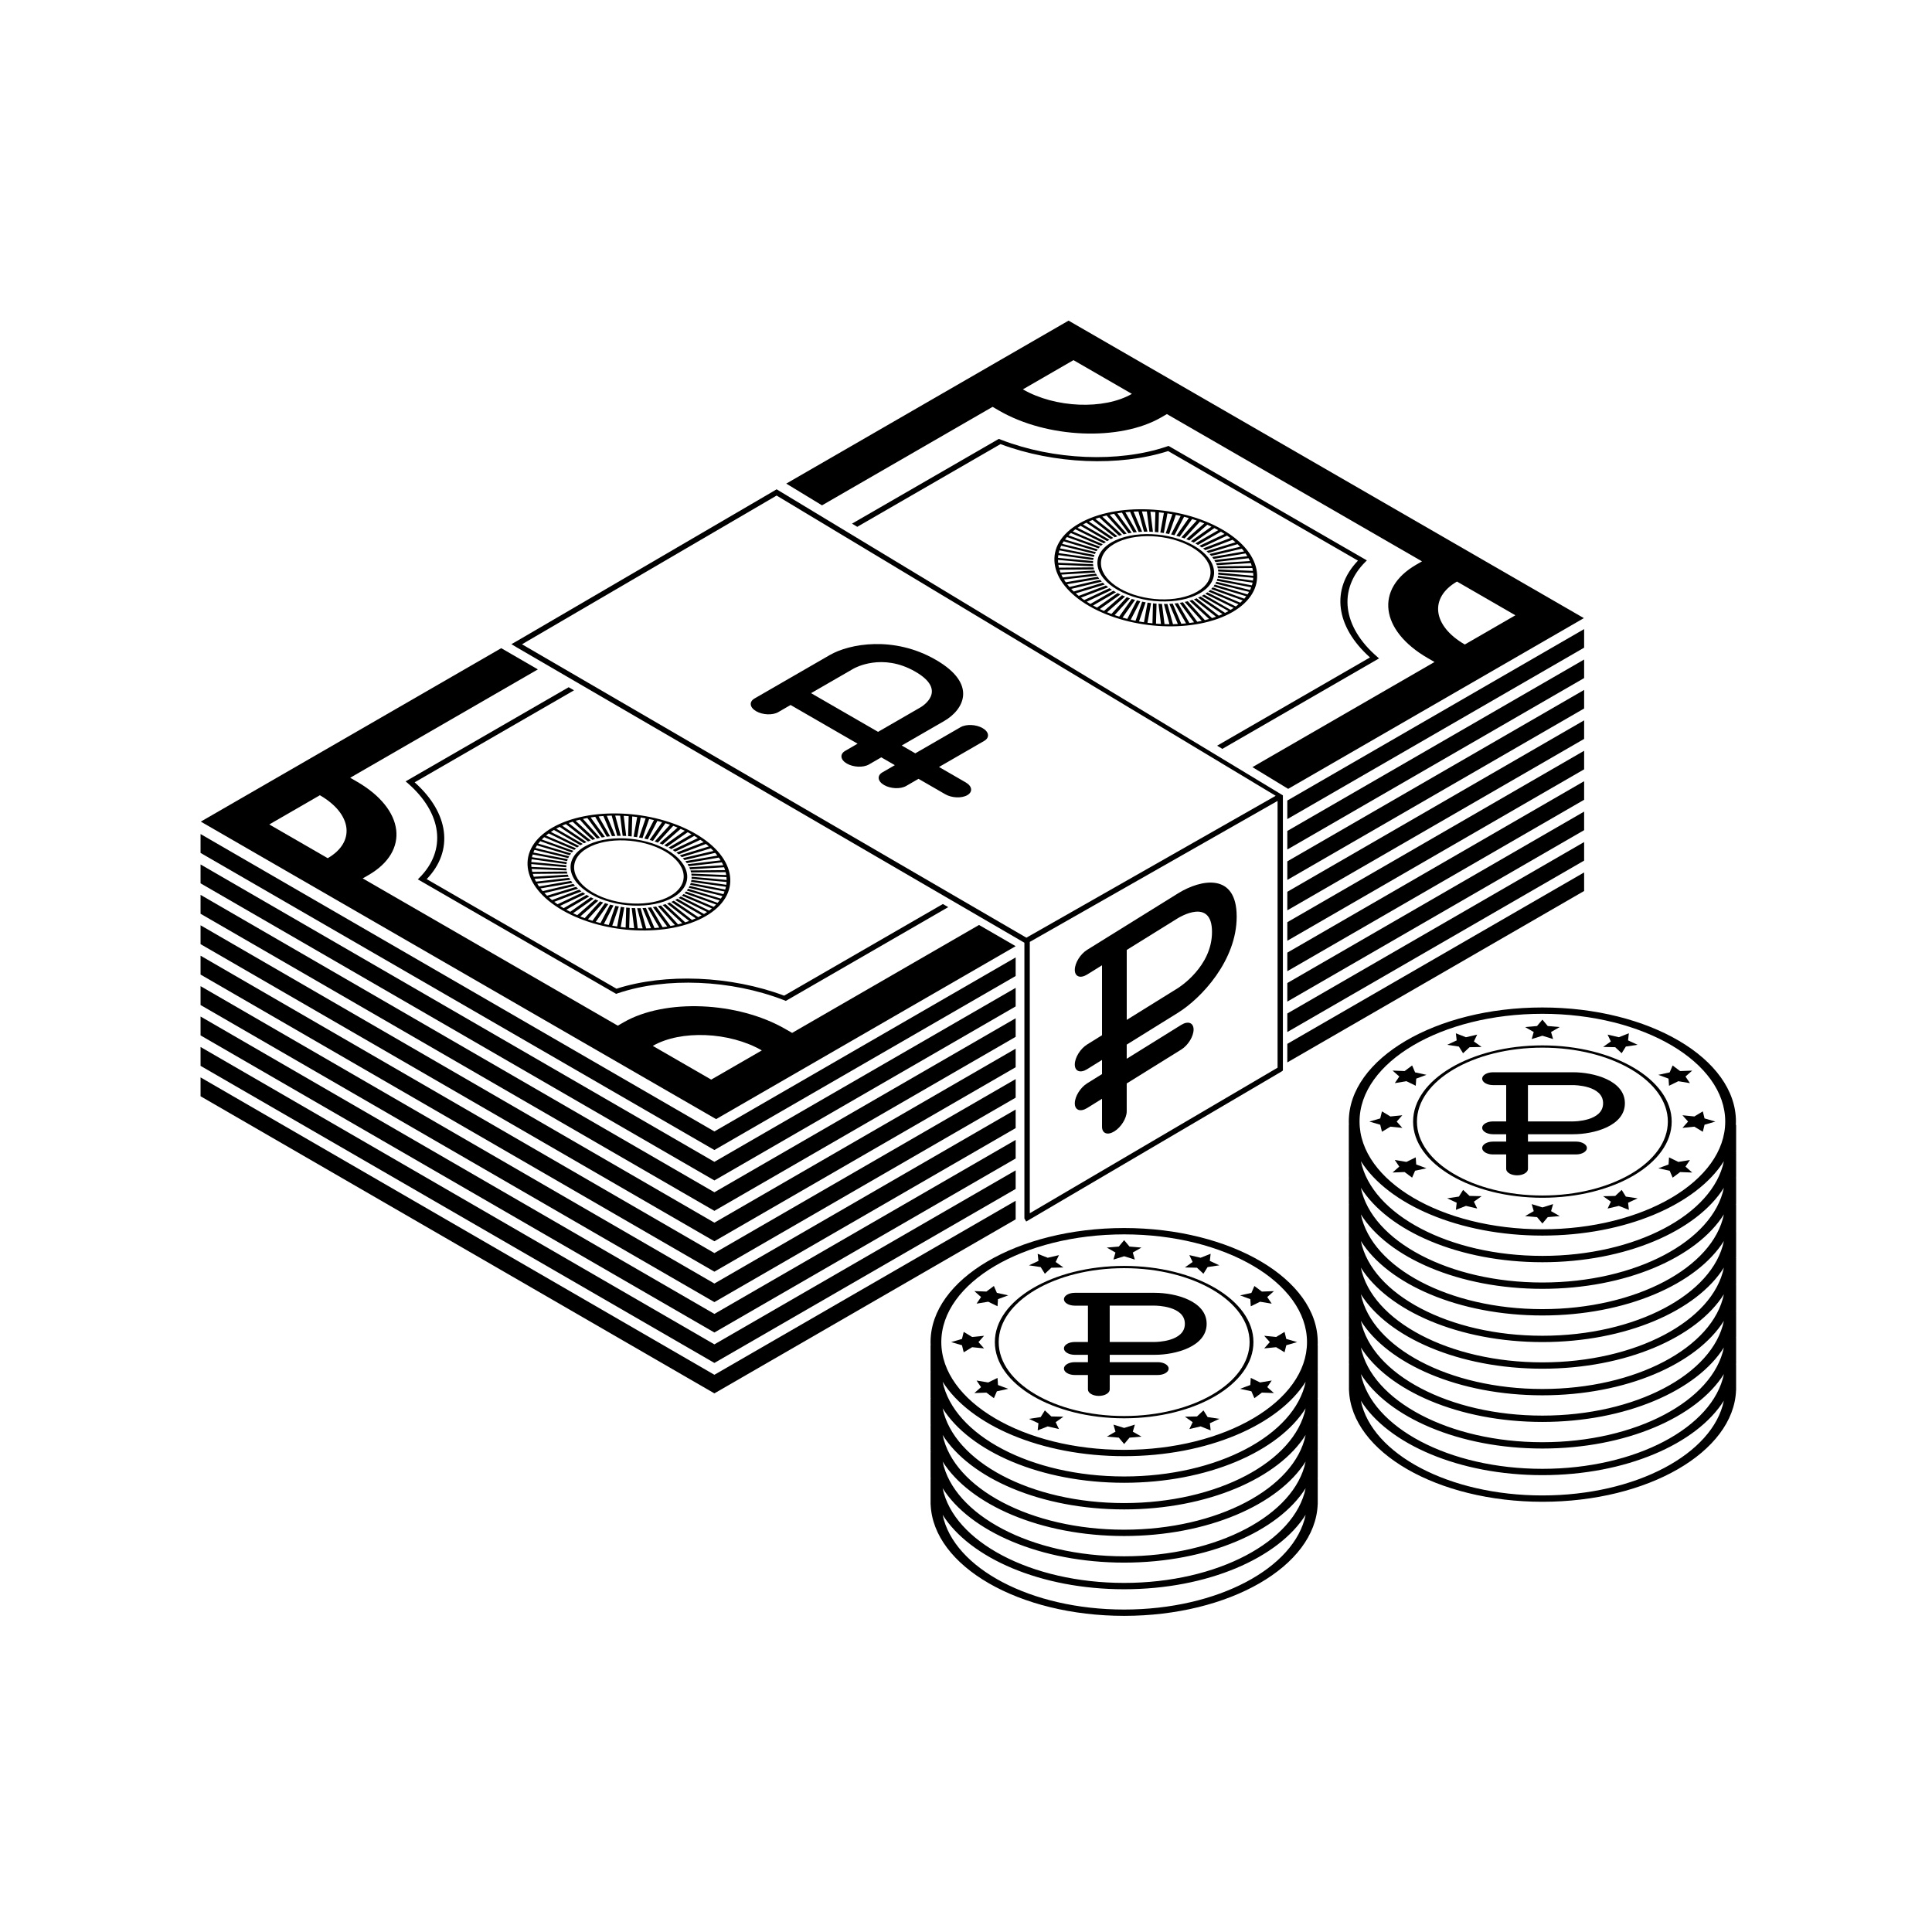 <?xml version="1.0" encoding="UTF-8"?>
<!-- Uploaded to: ICON Repo, www.svgrepo.com, Generator: ICON Repo Mixer Tools -->
<svg fill="#000000" width="800px" height="800px" version="1.1" viewBox="144 144 512 512" xmlns="http://www.w3.org/2000/svg">
 <g>
  <path d="m404.4 336.96c-1.73-1-4.352-1.109-5.852-0.242l-11.988 6.922-3.59-2.074 11.258-6.496c5.195-3 8.895-9.785-2.195-16.191l-0.062-0.035c-11.094-6.402-22.848-4.266-28.043-1.266l-19.961 11.523c-1.5 0.863-1.312 2.379 0.422 3.379 1.73 1 4.352 1.109 5.852 0.242l3.273-1.891 17.758 10.254-3.269 1.891c-1.5 0.863-1.312 2.375 0.422 3.375 1.73 1 4.352 1.109 5.852 0.242l3.273-1.891 3.594 2.074-3.273 1.891c-1.5 0.863-1.309 2.379 0.422 3.379s4.352 1.109 5.852 0.242l3.273-1.891 7.078 4.086c1.73 1 4.352 1.109 5.852 0.242 1.5-0.863 1.309-2.379-0.422-3.379l-7.078-4.086 11.988-6.922c1.484-0.863 1.297-2.379-0.434-3.379zm-27.703 0.988-17.758-10.254 11.258-6.496c0.305-0.176 7.59-4.269 16.34 0.781l0.062 0.035c8.746 5.051 1.664 9.258 1.355 9.434z"/>
  <path d="m509.02 318.1c-9.285-8.012-10.52-17.918-3.137-25.238l0.352-0.348-52.555-30.34-0.605 0.203c-12.68 4.262-29.836 3.551-43.711-1.812l-0.664-0.258-38.902 22.461 1.383 0.844 37.961-21.918c14.168 5.293 31.441 6.008 44.43 1.844l50.301 29.039c-7.219 7.5-5.977 17.473 3.188 25.648l-40.512 23.391 1.387 0.844 41.527-23.977z"/>
  <path d="m251.94 351.45c9.285 8.012 10.52 17.914 3.137 25.238l-0.352 0.348 52.555 30.344 0.605-0.203c12.68-4.262 29.836-3.547 43.711 1.812l0.66 0.258 43.035-24.848-1.422-0.824-42.062 24.285c-14.164-5.289-31.441-6.008-44.43-1.84l-50.297-29.043c7.215-7.5 5.977-17.473-3.191-25.652l42.23-24.379-1.418-0.82-43.211 24.949z"/>
  <path d="m293.07 385.24c11.203 6.469 28.215 7.172 37.918 1.574 9.703-5.602 8.484-15.422-2.723-21.895-11.203-6.469-28.215-7.172-37.918-1.57-9.703 5.602-8.484 15.422 2.723 21.891zm-1.668-21.637c0.293-0.164 0.594-0.32 0.902-0.473l6.469 4.348 0.676-0.32-6.473-4.348c0.324-0.148 0.648-0.285 0.984-0.418l5.871 4.606 0.73-0.277-5.863-4.606c0.348-0.125 0.699-0.246 1.055-0.363l5.219 4.828 0.781-0.238-5.211-4.828c0.371-0.105 0.742-0.207 1.121-0.301l4.523 5.012 0.824-0.191-4.523-5.012c0.387-0.086 0.781-0.164 1.176-0.238l3.797 5.16 0.859-0.148-3.797-5.164c0.402-0.066 0.812-0.125 1.223-0.172l3.047 5.266 0.887-0.102-3.043-5.266c0.418-0.043 0.84-0.082 1.262-0.113l2.269 5.336 0.914-0.055-2.266-5.336c0.43-0.02 0.859-0.035 1.289-0.043l1.473 5.359 0.93-0.008-1.469-5.359c0.434 0 0.867 0.008 1.305 0.02l0.668 5.344 0.938 0.039-0.664-5.344c0.438 0.023 0.875 0.051 1.316 0.09l-0.141 5.289 0.941 0.086 0.145-5.293c0.441 0.047 0.875 0.098 1.312 0.156l-0.949 5.199 0.938 0.133 0.953-5.207c0.434 0.066 0.867 0.137 1.301 0.219l-1.75 5.074 0.922 0.176 1.754-5.07c0.43 0.086 0.855 0.18 1.281 0.277l-2.543 4.902 0.906 0.223 2.543-4.898c0.418 0.109 0.836 0.223 1.25 0.34l-3.309 4.691 0.879 0.266 3.312-4.691c0.406 0.129 0.809 0.262 1.211 0.398l-4.055 4.445 0.848 0.305 4.062-4.445c0.391 0.145 0.777 0.297 1.156 0.453l-4.769 4.168 0.809 0.344 4.773-4.168c0.371 0.164 0.738 0.332 1.098 0.508l-5.449 3.856 0.762 0.379 5.449-3.852c0.348 0.18 0.691 0.363 1.031 0.551l-6.082 3.512 0.711 0.414 6.082-3.512c0.328 0.195 0.648 0.395 0.957 0.594l-6.672 3.148 0.656 0.441 6.68-3.148c0.301 0.207 0.594 0.418 0.875 0.633l-7.215 2.758 0.594 0.469 7.215-2.758c0.27 0.219 0.531 0.441 0.785 0.668l-7.699 2.348 0.527 0.488 7.695-2.344c0.242 0.23 0.469 0.465 0.691 0.699l-8.121 1.914 0.457 0.508 8.121-1.914c0.207 0.242 0.402 0.48 0.59 0.723l-8.48 1.473 0.383 0.52 8.484-1.469c0.172 0.246 0.332 0.492 0.48 0.738l-8.777 1.016 0.309 0.535 8.781-1.016c0.133 0.25 0.262 0.5 0.375 0.754l-9.012 0.551 0.23 0.539 9.004-0.551c0.098 0.25 0.188 0.504 0.266 0.758l-9.168 0.086 0.148 0.543 9.164-0.086c0.062 0.254 0.113 0.508 0.152 0.762l-9.258-0.383 0.066 0.543 9.258 0.383c0.023 0.254 0.035 0.504 0.039 0.758l-9.281-0.848-0.016 0.535 9.285 0.848c-0.016 0.25-0.039 0.5-0.074 0.746l-9.238-1.305-0.098 0.527 9.242 1.309c-0.051 0.246-0.117 0.488-0.191 0.73l-9.125-1.754-0.176 0.512 9.125 1.754c-0.09 0.238-0.191 0.477-0.301 0.711l-8.941-2.191-0.258 0.496 8.938 2.191c-0.125 0.23-0.266 0.457-0.414 0.68l-8.684-2.609-0.336 0.473 8.684 2.609c-0.164 0.219-0.336 0.434-0.523 0.652l-8.363-3.012-0.41 0.449 8.367 3.012c-0.199 0.207-0.406 0.41-0.625 0.613l-7.981-3.387-0.484 0.422 7.981 3.387c-0.23 0.191-0.473 0.383-0.727 0.566l-7.535-3.738-0.551 0.391 7.531 3.734c-0.262 0.176-0.535 0.352-0.816 0.52l-7.027-4.055-0.617 0.355 7.023 4.055c-0.297 0.164-0.598 0.32-0.906 0.473l-6.469-4.348-0.676 0.32 6.473 4.352c-0.324 0.145-0.652 0.285-0.984 0.418l-5.867-4.609-0.73 0.281 5.863 4.606c-0.348 0.125-0.699 0.246-1.059 0.363l-5.215-4.828-0.777 0.238 5.211 4.824c-0.371 0.109-0.742 0.207-1.125 0.305l-4.523-5.012-0.82 0.191 4.523 5.012c-0.387 0.086-0.781 0.168-1.18 0.242l-3.797-5.16-0.859 0.148 3.797 5.16c-0.406 0.066-0.816 0.121-1.227 0.176l-3.043-5.269-0.887 0.102 3.043 5.269c-0.418 0.043-0.84 0.078-1.262 0.109l-2.266-5.336-0.914 0.055 2.266 5.332c-0.43 0.02-0.859 0.035-1.289 0.047l-1.473-5.363-0.93 0.008 1.469 5.356c-0.434 0-0.871-0.008-1.309-0.02l-0.668-5.344-0.938-0.039 0.664 5.348c-0.438-0.023-0.879-0.055-1.316-0.086l0.141-5.293-0.941-0.086-0.145 5.293c-0.438-0.047-0.875-0.098-1.312-0.152l0.953-5.199-0.934-0.133-0.953 5.203c-0.434-0.066-0.871-0.137-1.305-0.219l1.754-5.07-0.922-0.176-1.758 5.066c-0.43-0.086-0.859-0.176-1.281-0.273l2.543-4.902-0.902-0.223-2.543 4.898c-0.418-0.105-0.836-0.219-1.25-0.34l3.312-4.688-0.879-0.266-3.312 4.688c-0.406-0.125-0.809-0.258-1.211-0.398l4.059-4.445-0.848-0.305-4.062 4.445c-0.391-0.145-0.777-0.297-1.16-0.453l4.773-4.168-0.809-0.344-4.773 4.168c-0.371-0.16-0.738-0.332-1.102-0.504l5.453-3.856-0.762-0.379-5.449 3.852c-0.348-0.176-0.691-0.363-1.035-0.551l6.082-3.516-0.711-0.41-6.082 3.512c-0.328-0.195-0.648-0.395-0.957-0.598l6.672-3.148-0.652-0.441-6.68 3.148c-0.301-0.207-0.594-0.422-0.875-0.637l7.215-2.758-0.594-0.469-7.215 2.758c-0.27-0.223-0.535-0.445-0.789-0.668l7.699-2.344-0.527-0.488-7.695 2.344c-0.242-0.23-0.469-0.465-0.691-0.699l8.121-1.914-0.457-0.508-8.121 1.914c-0.207-0.238-0.402-0.48-0.59-0.723l8.48-1.469-0.383-0.523-8.484 1.469c-0.172-0.246-0.332-0.492-0.48-0.742l8.777-1.016-0.309-0.531-8.781 1.016c-0.137-0.25-0.262-0.5-0.375-0.754l9.012-0.551-0.23-0.543-9.004 0.551c-0.098-0.254-0.188-0.508-0.266-0.762l9.168-0.082-0.148-0.543-9.164 0.086c-0.062-0.254-0.113-0.508-0.152-0.762l9.258 0.383-0.066-0.539-9.258-0.383c-0.023-0.254-0.035-0.504-0.039-0.758l9.281 0.848 0.016-0.535-9.285-0.852c0.016-0.25 0.043-0.496 0.078-0.746l9.234 1.309 0.098-0.527-9.242-1.309c0.051-0.242 0.117-0.484 0.191-0.73l9.125 1.754 0.176-0.512-9.125-1.758c0.09-0.238 0.191-0.473 0.301-0.707l8.941 2.191 0.258-0.496-8.938-2.191c0.125-0.23 0.266-0.457 0.414-0.684l8.684 2.609 0.336-0.473-8.684-2.609c0.164-0.223 0.336-0.438 0.523-0.648l8.363 3.008 0.41-0.449-8.367-3.008c0.199-0.207 0.41-0.41 0.629-0.613l7.981 3.383 0.48-0.422-7.981-3.387c0.23-0.195 0.473-0.383 0.727-0.57l7.535 3.734 0.551-0.391-7.527-3.734c0.266-0.176 0.535-0.352 0.82-0.523l7.023 4.059 0.617-0.355z"/>
  <path d="m300.54 380.93c6.445 3.723 16.234 4.129 21.816 0.906 5.586-3.223 4.879-8.875-1.566-12.598-6.445-3.723-16.234-4.129-21.82-0.906-5.578 3.227-4.875 8.875 1.57 12.598zm-0.855-12.184c5.242-3.031 14.438-2.648 20.492 0.848 6.055 3.496 6.715 8.801 1.473 11.828-5.246 3.027-14.438 2.644-20.492-0.848-6.055-3.496-6.715-8.805-1.473-11.828z"/>
  <path d="m467.89 284.31c-11.203-6.469-28.215-7.176-37.918-1.57-9.703 5.602-8.48 15.422 2.723 21.895 11.203 6.469 28.211 7.172 37.914 1.57 9.707-5.609 8.484-15.43-2.719-21.895zm1.668 21.637c-0.297 0.164-0.598 0.324-0.906 0.473l-6.469-4.348-0.676 0.32 6.473 4.352c-0.324 0.145-0.652 0.285-0.984 0.418l-5.867-4.609-0.73 0.281 5.863 4.606c-0.348 0.125-0.699 0.246-1.059 0.363l-5.215-4.828-0.777 0.238 5.211 4.824c-0.371 0.109-0.742 0.207-1.125 0.305l-4.523-5.012-0.824 0.191 4.523 5.012c-0.387 0.086-0.781 0.168-1.18 0.238l-3.797-5.16-0.859 0.148 3.797 5.16c-0.406 0.066-0.816 0.121-1.227 0.176l-3.043-5.266-0.887 0.102 3.043 5.269c-0.418 0.043-0.84 0.078-1.262 0.113l-2.266-5.336-0.914 0.055 2.262 5.332c-0.426 0.02-0.859 0.035-1.289 0.047l-1.473-5.359-0.93 0.008 1.469 5.356c-0.434-0.004-0.871-0.008-1.309-0.02l-0.668-5.344-0.938-0.039 0.664 5.348c-0.438-0.023-0.879-0.051-1.316-0.086l0.145-5.293-0.941-0.086-0.145 5.293c-0.438-0.047-0.875-0.098-1.316-0.152l0.953-5.199-0.934-0.133-0.953 5.203c-0.434-0.066-0.871-0.137-1.305-0.219l1.754-5.066-0.922-0.176-1.758 5.066c-0.43-0.086-0.855-0.18-1.281-0.277l2.543-4.898-0.906-0.223-2.543 4.894c-0.418-0.105-0.836-0.219-1.254-0.34l3.312-4.688-0.879-0.266-3.316 4.688c-0.406-0.125-0.809-0.258-1.211-0.398l4.059-4.441-0.848-0.305-4.062 4.445c-0.391-0.145-0.777-0.297-1.16-0.453l4.773-4.168-0.809-0.344-4.777 4.168c-0.371-0.164-0.738-0.332-1.102-0.508l5.453-3.856-0.762-0.379-5.449 3.852c-0.352-0.18-0.695-0.363-1.035-0.555l6.086-3.512-0.711-0.41-6.086 3.512c-0.328-0.195-0.648-0.395-0.961-0.598l6.672-3.144-0.656-0.441-6.68 3.148c-0.301-0.207-0.594-0.422-0.875-0.633l7.215-2.758-0.594-0.469-7.215 2.758c-0.27-0.223-0.535-0.445-0.785-0.668l7.699-2.344-0.527-0.488-7.695 2.344c-0.242-0.23-0.469-0.465-0.691-0.699l8.121-1.914-0.457-0.508-8.121 1.914c-0.207-0.238-0.402-0.48-0.59-0.723l8.48-1.469-0.383-0.523-8.484 1.469c-0.172-0.246-0.332-0.492-0.48-0.742l8.777-1.016-0.309-0.531-8.781 1.012c-0.137-0.25-0.262-0.5-0.375-0.75l9.012-0.551-0.23-0.539-9.004 0.551c-0.098-0.254-0.188-0.504-0.266-0.758l9.164-0.082-0.148-0.543-9.164 0.086c-0.062-0.258-0.113-0.508-0.152-0.762l9.258 0.383-0.066-0.543-9.258-0.383c-0.023-0.254-0.035-0.508-0.035-0.758l9.277 0.848 0.016-0.535-9.285-0.848c0.016-0.25 0.043-0.5 0.078-0.746l9.234 1.309 0.098-0.523-9.242-1.309c0.051-0.242 0.117-0.488 0.191-0.73l9.125 1.754 0.176-0.512-9.121-1.758c0.09-0.238 0.191-0.473 0.301-0.707l8.938 2.191 0.258-0.496-8.938-2.191c0.125-0.23 0.266-0.457 0.414-0.68l8.684 2.613 0.336-0.477-8.684-2.613c0.164-0.219 0.336-0.434 0.523-0.648l8.363 3.008 0.41-0.449-8.367-3.012c0.199-0.207 0.41-0.41 0.629-0.609l7.977 3.387 0.48-0.422-7.981-3.387c0.23-0.191 0.473-0.383 0.727-0.57l7.535 3.734 0.551-0.391-7.527-3.734c0.266-0.176 0.535-0.352 0.82-0.523l7.023 4.055 0.617-0.355-7.023-4.055c0.297-0.164 0.598-0.32 0.902-0.473l6.473 4.348 0.676-0.32-6.473-4.348c0.32-0.148 0.648-0.285 0.98-0.418l5.871 4.606 0.73-0.277-5.863-4.606c0.348-0.125 0.699-0.246 1.055-0.363l5.219 4.828 0.777-0.238-5.211-4.828c0.367-0.109 0.742-0.207 1.121-0.305l4.523 5.012 0.824-0.195-4.523-5.012c0.387-0.086 0.781-0.164 1.18-0.238l3.797 5.16 0.859-0.148-3.797-5.16c0.406-0.066 0.812-0.121 1.223-0.172l3.047 5.266 0.887-0.102-3.039-5.266c0.418-0.043 0.836-0.078 1.258-0.113l2.269 5.336 0.914-0.055-2.266-5.332c0.43-0.02 0.859-0.035 1.289-0.043l1.473 5.359 0.93-0.008-1.469-5.356c0.434 0 0.867 0.008 1.305 0.02l0.668 5.348 0.938 0.039-0.664-5.344c0.438 0.023 0.875 0.051 1.312 0.086l-0.141 5.293 0.941 0.086 0.145-5.293c0.438 0.043 0.875 0.094 1.312 0.152l-0.949 5.203 0.934 0.129 0.953-5.203c0.434 0.066 0.867 0.137 1.301 0.219l-1.754 5.07 0.922 0.176 1.758-5.07c0.43 0.086 0.855 0.18 1.281 0.277l-2.543 4.902 0.906 0.219 2.543-4.898c0.418 0.109 0.836 0.223 1.25 0.34l-3.309 4.691 0.879 0.266 3.312-4.691c0.406 0.129 0.809 0.262 1.211 0.398l-4.059 4.445 0.848 0.305 4.059-4.445c0.391 0.145 0.777 0.297 1.16 0.453l-4.769 4.168 0.809 0.344 4.773-4.168c0.371 0.164 0.734 0.332 1.098 0.508l-5.449 3.859 0.762 0.375 5.449-3.852c0.348 0.176 0.691 0.363 1.031 0.551l-6.082 3.512 0.711 0.41 6.082-3.512c0.328 0.195 0.648 0.395 0.957 0.598l-6.672 3.148 0.656 0.441 6.68-3.148c0.301 0.211 0.594 0.418 0.871 0.633l-7.215 2.758 0.594 0.469 7.215-2.758c0.27 0.219 0.535 0.441 0.785 0.668l-7.699 2.344 0.527 0.488 7.695-2.344c0.242 0.23 0.469 0.465 0.691 0.699l-8.121 1.914 0.457 0.508 8.121-1.914c0.207 0.242 0.402 0.48 0.59 0.723l-8.48 1.473 0.383 0.523 8.484-1.469c0.172 0.242 0.332 0.492 0.48 0.742l-8.777 1.012 0.309 0.535 8.781-1.012c0.137 0.246 0.262 0.5 0.375 0.75l-9.012 0.551 0.23 0.539 9.008-0.551c0.098 0.254 0.188 0.508 0.266 0.758l-9.168 0.086 0.148 0.543 9.164-0.086c0.062 0.254 0.113 0.508 0.152 0.762l-9.258-0.383 0.066 0.543 9.258 0.383c0.023 0.254 0.035 0.504 0.035 0.758l-9.281-0.848-0.016 0.535 9.285 0.848c-0.016 0.25-0.039 0.5-0.078 0.746l-9.238-1.305-0.098 0.523 9.242 1.309c-0.051 0.242-0.117 0.488-0.191 0.73l-9.129-1.754-0.176 0.516 9.125 1.754c-0.09 0.238-0.191 0.473-0.301 0.711l-8.941-2.191-0.258 0.496 8.938 2.191c-0.125 0.23-0.266 0.457-0.414 0.68l-8.684-2.609-0.336 0.477 8.684 2.609c-0.164 0.219-0.34 0.434-0.523 0.648l-8.363-3.008-0.414 0.453 8.367 3.008c-0.199 0.207-0.41 0.41-0.629 0.613l-7.981-3.383-0.484 0.418 7.981 3.387c-0.23 0.191-0.473 0.383-0.727 0.57l-7.535-3.734-0.551 0.387 7.527 3.734c-0.262 0.176-0.535 0.352-0.816 0.52l-7.027-4.055-0.617 0.355z"/>
  <path d="m460.41 288.62c-6.445-3.723-16.234-4.129-21.816-0.906-5.586 3.227-4.879 8.875 1.566 12.598 6.445 3.723 16.234 4.129 21.816 0.906 5.586-3.227 4.883-8.879-1.566-12.598zm0.855 12.184c-5.242 3.027-14.438 2.644-20.492-0.848-6.055-3.496-6.715-8.805-1.473-11.828 5.246-3.027 14.438-2.644 20.492 0.848 6.059 3.496 6.719 8.801 1.473 11.828z"/>
  <path d="m353.92 417.73-1.777-1.023c-12.672-7.316-31.91-8.113-42.883-1.781l-1.539 0.887-67.598-39.027 1.539-0.887c10.973-6.336 9.594-17.441-3.078-24.758l-1.777-1.027 49.734-28.715-9.707-5.625-79.617 45.965 136.56 78.84 79.383-45.832-9.707-5.621zm-123.07-46.301-15.484-8.941 13.406-7.742c8.555 4.941 9.484 12.41 2.078 16.684zm101.63 58.68-15.484-8.938c7.406-4.273 20.34-3.738 28.891 1.199z"/>
  <path d="m427.18 228.97-74.812 43.191 9.473 5.758 45.203-26.098 1.777 1.027c12.672 7.316 31.91 8.113 42.883 1.777l1.539-0.887 67.598 39.027-1.539 0.887c-10.973 6.336-9.594 17.441 3.082 24.758l1.777 1.027-48.254 27.859 9.469 5.758 78.367-45.246zm-12.105 18.215 13.406-7.742 15.48 8.938c-7.402 4.277-20.336 3.742-28.887-1.195zm115.04 50.934 15.48 8.938-13.406 7.742c-8.555-4.934-9.48-12.402-2.074-16.68z"/>
  <path d="m485.15 356.15v4.918l78.66-45.43v-4.918z"/>
  <path d="m197.15 365.03v5.004l136.17 78.734 79.84-46.117v-4.922l-79.84 46.113z"/>
  <path d="m197.15 373.09v5l136.17 78.738 79.84-46.117v-4.922l-79.84 46.109z"/>
  <path d="m485.15 369.13 78.66-45.434v-4.914l-78.66 45.43z"/>
  <path d="m485.15 377.19 78.66-45.434v-4.918l-78.66 45.43z"/>
  <path d="m197.15 381.15v5.004l136.17 78.734 79.84-46.117v-4.922l-79.84 46.113z"/>
  <path d="m197.15 389.21v5l136.17 78.738 79.84-46.117v-4.922l-79.84 46.113z"/>
  <path d="m485.15 385.25 78.66-45.43v-4.918l-78.66 45.43z"/>
  <path d="m197.15 397.27v5l136.17 78.738 79.84-46.117v-4.922l-79.84 46.109z"/>
  <path d="m485.15 393.31 78.66-45.434v-4.914l-78.66 45.43z"/>
  <path d="m485.15 401.38 78.66-45.434v-4.918l-78.66 45.43z"/>
  <path d="m197.15 405.34v5l136.17 78.734 79.84-46.117v-4.922l-79.84 46.113z"/>
  <path d="m197.15 413.39v5l136.17 78.738 79.84-46.117v-4.922l-79.84 46.113z"/>
  <path d="m485.15 409.43 78.66-45.43v-4.918l-78.66 45.43z"/>
  <path d="m197.15 421.46v5l136.17 78.734 79.84-46.113v-4.922l-79.84 46.109z"/>
  <path d="m485.15 417.5 78.66-45.434v-4.914l-78.66 45.43z"/>
  <path d="m197.15 429.52v5l136.17 78.738 79.84-46.117v-4.922l-79.84 46.113z"/>
  <path d="m485.15 425.55 78.66-45.43v-4.918l-78.66 45.43z"/>
  <path d="m348.62 274.38-67.676 39.527 0.234-0.137-1.656 0.941 1.289 0.773 0.125 0.074 134.54 78.277v73.07l0.477 0.816 0.941-0.555 65.664-38.574 1.168-0.688-0.016-0.023 0.27-0.164v-72.938l-134.17-81.109zm68.285 191.14v-71.906l65.664-37.363v70.699zm-0.902-73.023-133.67-77.754 67.48-39.414 132.26 79.566z"/>
  <path d="m456.16 380.77-24.055 14.945c-1.809 1.125-3.273 3.496-3.273 5.305s1.465 2.363 3.273 1.242l3.941-2.449v18.535l-3.941 2.449c-1.809 1.121-3.273 3.496-3.273 5.309 0 1.809 1.465 2.363 3.273 1.238l3.941-2.449v3.75l-3.941 2.449c-1.809 1.125-3.273 3.5-3.273 5.305 0 1.809 1.465 2.363 3.273 1.242l3.941-2.449v7.391c0 1.809 1.465 2.363 3.273 1.238 1.809-1.121 3.273-3.5 3.273-5.305v-7.391l14.449-8.977c1.809-1.121 3.273-3.496 3.273-5.305s-1.465-2.363-3.273-1.238l-14.449 8.977v-3.75l13.566-8.426c6.262-3.891 15.574-13.883 15.574-25.461v-0.062c0-11.586-9.312-10-15.574-6.113zm9.031 10.234c0 9.129-8.66 14.617-9.027 14.848l-13.566 8.43v-18.535l13.566-8.426c0.371-0.23 9.027-5.508 9.027 3.625z"/>
  <path d="m552.75 421.04c-18.895 0-34.266 9.059-34.266 20.188 0 11.133 15.371 20.191 34.266 20.191s34.266-9.059 34.266-20.191c-0.004-11.129-15.375-20.188-34.266-20.188zm0 39.781c-18.332 0-33.246-8.785-33.246-19.594 0-10.801 14.914-19.59 33.246-19.59s33.246 8.789 33.246 19.59c-0.004 10.809-14.918 19.594-33.246 19.594z"/>
  <path d="m549.91 419.36 2.84-0.879 2.836 0.879-0.543-1.863 2.293-1.316-3.168-0.273-1.418-1.691-1.422 1.691-3.168 0.273 2.293 1.316z"/>
  <path d="m530.62 421.35 1.109 1.773 1.715-1.598 3.199-0.074-2.047-1.453 0.867-1.816-2.977 0.699-2.664-1.047 0.211 1.883-2.519 1.168z"/>
  <path d="m513.64 431.04 3.082-0.512 2.465 1.207 0.129-1.887 2.711-1.008-3.008-0.652-0.789-1.832-1.984 1.484-3.199-0.125 1.781 1.57z"/>
  <path d="m514.14 441.23 1.488-1.672-3.156 0.32-2.238-1.352-0.461 1.867-2.871 0.836 2.871 0.836 0.461 1.867 2.238-1.352 3.156 0.32z"/>
  <path d="m519.18 450.71-2.465 1.207-3.082-0.512 1.188 1.754-1.781 1.57 3.199-0.125 1.984 1.484 0.789-1.832 3.008-0.652-2.711-1.008z"/>
  <path d="m533.45 460.93-1.711-1.598-1.113 1.773-3.106 0.465 2.519 1.168-0.211 1.883 2.664-1.047 2.977 0.699-0.867-1.816 2.047-1.453z"/>
  <path d="m555.59 463.1-2.836 0.879-2.836-0.879 0.539 1.863-2.293 1.316 3.168 0.273 1.422 1.691 1.418-1.691 3.168-0.273-2.293-1.316z"/>
  <path d="m574.87 461.11-1.109-1.773-1.707 1.598-3.207 0.074 2.051 1.453-0.867 1.816 2.977-0.699 2.664 1.047-0.211-1.883 2.519-1.168z"/>
  <path d="m591.86 451.41-3.082 0.512-2.465-1.207-0.129 1.887-2.711 1.008 3.008 0.652 0.789 1.832 1.984-1.484 3.199 0.125-1.781-1.57z"/>
  <path d="m595.72 440.39-0.457-1.867-2.238 1.352-3.156-0.32 1.488 1.672-1.488 1.672 3.156-0.32 2.238 1.352 0.457-1.867 2.875-0.836z"/>
  <path d="m586.31 431.74 2.465-1.207 3.082 0.512-1.188-1.754 1.781-1.57-3.199 0.125-1.984-1.484-0.789 1.832-3.008 0.652 2.711 1.008z"/>
  <path d="m572.05 421.52 1.707 1.598 1.113-1.773 3.106-0.465-2.519-1.168 0.207-1.883-2.66 1.047-2.977-0.699 0.867 1.816-2.051 1.453z"/>
  <path d="m560.88 428.16h-21.203c-1.594 0-2.887 0.762-2.887 1.699s1.293 1.703 2.887 1.703h3.477v9.625h-3.477c-1.594 0-2.887 0.762-2.887 1.699s1.293 1.699 2.887 1.699h3.477v1.949h-3.477c-1.594 0-2.887 0.758-2.887 1.699 0 0.941 1.293 1.703 2.887 1.703h3.477v3.836c0 0.938 1.293 1.699 2.887 1.699s2.887-0.762 2.887-1.699v-3.836h12.734c1.594 0 2.887-0.762 2.887-1.703 0-0.938-1.293-1.699-2.887-1.699h-12.734v-1.949h11.957c5.519 0 13.727-2.184 13.727-8.195v-0.031c-0.004-6.016-8.215-8.199-13.73-8.199zm7.957 8.23c0 4.746-7.633 4.797-7.957 4.797h-11.957v-9.625h11.957c0.324 0 7.957 0.055 7.957 4.797z"/>
  <path d="m441.91 479.48c-18.895 0-34.266 9.059-34.266 20.191 0 11.133 15.371 20.191 34.266 20.191 18.895 0 34.266-9.059 34.266-20.191 0-11.133-15.371-20.191-34.266-20.191zm0 39.781c-18.332 0-33.246-8.789-33.246-19.59s14.914-19.59 33.246-19.59c18.332 0 33.246 8.789 33.246 19.59s-14.914 19.59-33.246 19.59z"/>
  <path d="m439.07 477.8 2.836-0.879 2.836 0.879-0.543-1.863 2.297-1.316-3.172-0.27-1.418-1.695-1.418 1.695-3.172 0.27 2.293 1.316z"/>
  <path d="m419.79 479.79 1.109 1.773 1.711-1.598 3.203-0.074-2.051-1.453 0.871-1.816-2.977 0.699-2.664-1.047 0.207 1.883-2.516 1.168z"/>
  <path d="m402.8 489.48 3.086-0.512 2.465 1.207 0.129-1.887 2.707-1.008-3.004-0.656-0.793-1.828-1.984 1.48-3.195-0.121 1.777 1.57z"/>
  <path d="m403.3 499.67 1.488-1.672-3.156 0.32-2.238-1.352-0.461 1.867-2.875 0.836 2.875 0.836 0.461 1.867 2.238-1.352 3.156 0.32z"/>
  <path d="m408.35 509.16-2.465 1.207-3.082-0.512 1.184 1.754-1.777 1.57 3.195-0.121 1.984 1.48 0.793-1.828 3.004-0.656-2.707-1.008z"/>
  <path d="m422.61 519.37-1.711-1.598-1.109 1.77-3.106 0.469 2.516 1.168-0.207 1.887 2.664-1.051 2.977 0.699-0.867-1.816 2.047-1.453z"/>
  <path d="m444.75 521.54-2.836 0.879-2.836-0.879 0.539 1.863-2.293 1.316 3.172 0.273 1.418 1.691 1.418-1.691 3.172-0.273-2.297-1.316z"/>
  <path d="m464.04 519.54-1.109-1.77-1.711 1.598-3.203 0.074 2.051 1.453-0.867 1.816 2.973-0.699 2.664 1.047-0.207-1.883 2.516-1.168z"/>
  <path d="m481.02 509.85-3.086 0.512-2.465-1.207-0.125 1.887-2.711 1.008 3.004 0.656 0.789 1.828 1.988-1.48 3.195 0.121-1.777-1.57z"/>
  <path d="m484.88 498.83-0.461-1.867-2.234 1.352-3.16-0.32 1.492 1.672-1.492 1.672 3.16-0.32 2.234 1.352 0.461-1.867 2.875-0.836z"/>
  <path d="m475.47 490.18 2.465-1.207 3.082 0.512-1.184-1.754 1.777-1.57-3.195 0.121-1.988-1.48-0.789 1.828-3.004 0.656 2.711 1.008z"/>
  <path d="m461.21 479.96 1.711 1.598 1.109-1.773 3.106-0.465-2.516-1.168 0.207-1.887-2.664 1.051-2.973-0.699 0.867 1.816-2.051 1.453z"/>
  <path d="m450.04 486.61h-21.203c-1.594 0-2.883 0.762-2.883 1.703 0 0.938 1.293 1.699 2.883 1.699h3.477v9.629h-3.477c-1.594 0-2.883 0.762-2.883 1.699s1.293 1.699 2.883 1.699h3.477v1.949h-3.477c-1.594 0-2.883 0.762-2.883 1.703 0 0.938 1.293 1.699 2.883 1.699h3.477v3.836c0 0.938 1.293 1.703 2.887 1.703s2.887-0.762 2.887-1.703v-3.836h12.734c1.594 0 2.887-0.762 2.887-1.699 0-0.941-1.293-1.703-2.887-1.703h-12.734v-1.949h11.957c5.519 0 13.73-2.184 13.73-8.195v-0.031c-0.004-6.019-8.215-8.203-13.734-8.203zm7.961 8.23c0 4.742-7.633 4.797-7.961 4.797h-11.957v-9.629h11.957c0.324 0 7.961 0.055 7.961 4.801z"/>
  <path d="m604.02 442.12c0.016-0.297 0.023-0.598 0.023-0.898 0-16.668-23.012-30.23-51.301-30.23-28.285 0-51.297 13.562-51.297 30.23 0 0.301 0.012 0.602 0.023 0.898h-0.023v6.867h0.016l0.012 0.188h-0.023v6.863h0.016l0.012 0.188h-0.023v6.867h0.016c0.004 0.062 0.008 0.125 0.012 0.188h-0.023v6.867h0.016c0.004 0.062 0.008 0.125 0.012 0.188h-0.023v6.867h0.016c0.004 0.062 0.008 0.125 0.012 0.188h-0.023v6.863h0.016c0.004 0.062 0.008 0.125 0.012 0.188h-0.023v6.863h0.016c0.004 0.062 0.008 0.125 0.012 0.188h-0.023v6.867h0.016c0.004 0.062 0.008 0.125 0.012 0.188h-0.023v6.867h0.016l0.012 0.188h-0.023v6.863h0.016c0.641 16.344 23.398 29.52 51.281 29.52 27.883 0 50.641-13.18 51.285-29.52h0.016v-6.863h-0.027c0.004-0.062 0.008-0.125 0.012-0.188h0.016v-6.867h-0.027c0.004-0.062 0.008-0.125 0.012-0.188h0.016v-6.867h-0.027c0.004-0.062 0.008-0.125 0.012-0.188h0.016v-6.863h-0.027c0.004-0.062 0.008-0.125 0.012-0.188h0.016v-6.863h-0.027c0.004-0.062 0.008-0.125 0.012-0.188h0.016v-6.867h-0.027c0.004-0.062 0.008-0.125 0.012-0.188h0.016v-6.867h-0.027c0.004-0.062 0.008-0.125 0.012-0.188h0.016v-6.867h-0.027c0.004-0.062 0.008-0.125 0.012-0.188h0.016v-6.867h-0.027c0.004-0.062 0.008-0.125 0.012-0.188h0.016v-6.863zm-51.273 84.082c-24.734 0-45.195-10.977-48.102-25.098-0.016-0.027-0.031-0.055-0.047-0.078 7.227 11.547 26.078 19.801 48.145 19.801 22.07 0 40.93-8.262 48.152-19.805-0.02 0.027-0.031 0.059-0.051 0.086-2.902 14.117-23.363 25.094-48.098 25.094zm48.152-18.129c-0.02 0.027-0.031 0.059-0.051 0.086-2.902 14.121-23.367 25.098-48.102 25.098s-45.195-10.977-48.102-25.098c-0.016-0.027-0.031-0.055-0.047-0.078 7.227 11.543 26.078 19.797 48.145 19.797 22.078 0 40.934-8.254 48.156-19.805zm-48.152 11.078c-24.734 0-45.195-10.977-48.102-25.098-0.016-0.023-0.031-0.055-0.047-0.078 7.227 11.543 26.078 19.797 48.145 19.797 22.07 0 40.93-8.258 48.152-19.805-0.02 0.027-0.031 0.055-0.051 0.082-2.902 14.125-23.363 25.102-48.098 25.102zm0-7.055c-24.734 0-45.195-10.977-48.102-25.098-0.016-0.027-0.031-0.051-0.047-0.078 7.227 11.543 26.078 19.801 48.145 19.801 22.07 0 40.93-8.258 48.152-19.805-0.02 0.027-0.031 0.055-0.051 0.086-2.902 14.117-23.363 25.094-48.098 25.094zm0-7.055c-24.734 0-45.195-10.977-48.102-25.098-0.016-0.023-0.031-0.051-0.047-0.078 7.227 11.543 26.078 19.797 48.145 19.797 22.07 0 40.93-8.258 48.152-19.805-0.02 0.027-0.031 0.059-0.051 0.086-2.902 14.121-23.363 25.098-48.098 25.098zm0-7.051c-24.734 0-45.195-10.977-48.102-25.098-0.016-0.027-0.031-0.051-0.047-0.078 7.227 11.543 26.078 19.801 48.145 19.801 22.07 0 40.93-8.258 48.152-19.805-0.02 0.027-0.031 0.059-0.051 0.086-2.902 14.113-23.363 25.094-48.098 25.094zm0-7.055c-24.734 0-45.195-10.977-48.102-25.098-0.016-0.027-0.031-0.051-0.047-0.078 7.227 11.543 26.078 19.797 48.145 19.797 22.07 0 40.93-8.258 48.152-19.805-0.02 0.027-0.031 0.059-0.051 0.086-2.902 14.121-23.363 25.098-48.098 25.098zm0-7.055c-24.734 0-45.195-10.977-48.102-25.098-0.016-0.023-0.031-0.051-0.047-0.078 7.227 11.543 26.078 19.801 48.145 19.801 22.07 0 40.93-8.258 48.152-19.805-0.02 0.027-0.031 0.055-0.051 0.082-2.902 14.125-23.363 25.098-48.098 25.098zm-49.883-28.547c0.008 0.02 0.012 0.031 0.02 0.047-0.004-0.016-0.012-0.031-0.02-0.047zm97.984-3.606c-2.902 14.121-23.367 25.098-48.102 25.098-24.73 0-45.195-10.977-48.098-25.098 7.262 11.504 26.082 19.719 48.098 19.719 22.023 0 40.844-8.219 48.105-19.723zm-97.598 4.492c-0.004-0.008-0.008-0.02-0.012-0.027 0.004 0.012 0.008 0.02 0.012 0.027zm0.926 1.785c-0.016-0.027-0.035-0.059-0.051-0.09 0.016 0.027 0.035 0.059 0.051 0.09zm97.195-0.098c-0.02 0.039-0.043 0.074-0.066 0.113 0.023-0.039 0.047-0.074 0.066-0.113zm0.887-1.719c-0.004 0.012-0.012 0.023-0.016 0.035 0.004-0.012 0.012-0.023 0.016-0.035zm0.371-7.906-0.004 0.012c0-0.004 0-0.012 0.004-0.012zm-49.883-35.613c26.719 0 48.457 12.809 48.457 28.551 0 15.746-21.738 28.555-48.457 28.555s-48.453-12.809-48.453-28.555c0-15.742 21.734-28.551 48.453-28.551zm-49.863 49.766c-0.004-0.016-0.012-0.031-0.02-0.043v-0.004c0.008 0.012 0.016 0.031 0.02 0.047zm1.293 2.621c-0.016-0.027-0.035-0.059-0.051-0.09 0.016 0.031 0.035 0.062 0.051 0.09zm-0.926-1.781c-0.004-0.008-0.008-0.02-0.012-0.023 0.004 0.008 0.008 0.016 0.012 0.023zm-0.367 6.211c-0.004-0.016-0.012-0.027-0.02-0.043v-0.004c0.008 0.016 0.016 0.031 0.02 0.047zm1.293 2.625c-0.016-0.031-0.035-0.059-0.051-0.09 0.016 0.031 0.035 0.059 0.051 0.09zm-0.926-1.781c-0.004-0.008-0.008-0.02-0.012-0.027 0.004 0.008 0.008 0.02 0.012 0.027zm-0.367 6.211c-0.004-0.016-0.012-0.031-0.02-0.047v-0.004c0.008 0.02 0.016 0.035 0.02 0.051zm1.293 2.621c-0.016-0.031-0.035-0.059-0.051-0.09 0.016 0.031 0.035 0.062 0.051 0.09zm-0.926-1.781c-0.004-0.008-0.008-0.016-0.012-0.027 0.004 0.012 0.008 0.02 0.012 0.027zm-0.367 6.215c-0.004-0.016-0.012-0.031-0.02-0.047v-0.004c0.008 0.02 0.016 0.035 0.02 0.051zm1.293 2.621c-0.016-0.031-0.035-0.059-0.051-0.09 0.016 0.031 0.035 0.062 0.051 0.09zm-0.926-1.781c-0.004-0.008-0.008-0.02-0.012-0.027 0.004 0.008 0.008 0.02 0.012 0.027zm-0.367 6.215c-0.004-0.016-0.012-0.027-0.02-0.047v-0.004c0.008 0.016 0.016 0.035 0.02 0.051zm1.293 2.621c-0.016-0.031-0.035-0.059-0.051-0.09 0.016 0.027 0.035 0.059 0.051 0.09zm-0.926-1.781c-0.004-0.008-0.008-0.016-0.012-0.027 0.004 0.012 0.008 0.02 0.012 0.027zm-0.367 6.211c-0.004-0.016-0.012-0.027-0.02-0.047v-0.004c0.008 0.02 0.016 0.035 0.02 0.051zm1.293 2.625c-0.016-0.031-0.035-0.059-0.051-0.09 0.016 0.027 0.035 0.059 0.051 0.09zm-0.926-1.785c-0.004-0.008-0.008-0.02-0.012-0.023 0.004 0.008 0.008 0.016 0.012 0.023zm-0.367 6.215c-0.004-0.016-0.012-0.027-0.02-0.047v-0.004c0.008 0.02 0.016 0.035 0.02 0.051zm1.293 2.621c-0.016-0.031-0.035-0.059-0.051-0.09 0.016 0.031 0.035 0.062 0.051 0.09zm-0.926-1.781c-0.004-0.008-0.008-0.02-0.012-0.027 0.004 0.012 0.008 0.02 0.012 0.027zm-0.387 6.168c0.008 0.016 0.012 0.031 0.02 0.047-0.004-0.016-0.012-0.031-0.02-0.047zm49.883 28.543c-24.734 0-45.195-10.977-48.102-25.098-0.016-0.023-0.031-0.051-0.047-0.078 7.227 11.543 26.078 19.797 48.145 19.797 22.07 0 40.93-8.258 48.152-19.805-0.02 0.027-0.031 0.055-0.051 0.082-2.902 14.129-23.363 25.102-48.098 25.102zm-49.508-27.684c0.004 0.008 0.008 0.02 0.012 0.027-0.004-0.008-0.008-0.02-0.012-0.027zm0.887 1.715c0.02 0.031 0.035 0.062 0.051 0.09-0.016-0.027-0.035-0.055-0.051-0.09zm98.504-2.574c-0.008 0.02-0.016 0.031-0.02 0.047 0.008-0.016 0.016-0.035 0.02-0.051zm-1.324 2.684c0.023-0.039 0.047-0.074 0.066-0.113-0.02 0.039-0.043 0.074-0.066 0.113zm0.938-1.797c0.004-0.012 0.012-0.023 0.016-0.035-0.004 0.016-0.012 0.027-0.016 0.035zm0.387-7.938c-0.008 0.016-0.016 0.031-0.02 0.047 0.008-0.016 0.016-0.035 0.02-0.051zm-1.324 2.68c0.023-0.035 0.047-0.074 0.066-0.113-0.02 0.039-0.043 0.078-0.066 0.113zm0.938-1.793c0.004-0.012 0.012-0.023 0.016-0.035-0.004 0.012-0.012 0.023-0.016 0.035zm0.387-7.945c-0.008 0.02-0.016 0.031-0.02 0.051 0.008-0.02 0.016-0.035 0.02-0.055zm-1.324 2.688c0.023-0.035 0.047-0.074 0.066-0.113-0.02 0.039-0.043 0.074-0.066 0.113zm0.938-1.797c0.004-0.012 0.012-0.023 0.016-0.035-0.004 0.012-0.012 0.023-0.016 0.035zm0.387-7.941c-0.008 0.016-0.016 0.031-0.02 0.047 0.008-0.02 0.016-0.035 0.02-0.055zm-1.324 2.684c0.023-0.035 0.047-0.074 0.066-0.113-0.02 0.039-0.043 0.078-0.066 0.113zm0.938-1.797c0.004-0.012 0.012-0.023 0.016-0.035-0.004 0.012-0.012 0.027-0.016 0.035zm0.387-7.938c-0.008 0.016-0.016 0.031-0.02 0.051 0.008-0.02 0.016-0.035 0.02-0.055zm-1.324 2.68c0.023-0.035 0.047-0.074 0.066-0.113-0.02 0.039-0.043 0.078-0.066 0.113zm0.938-1.793c0.004-0.012 0.012-0.023 0.016-0.035-0.004 0.012-0.012 0.023-0.016 0.035zm0.387-7.941c-0.008 0.016-0.016 0.031-0.02 0.047 0.008-0.02 0.016-0.031 0.02-0.051zm-1.324 2.684c0.023-0.035 0.047-0.074 0.066-0.113-0.02 0.035-0.043 0.074-0.066 0.113zm0.938-1.797c0.004-0.012 0.012-0.023 0.016-0.035-0.004 0.012-0.012 0.023-0.016 0.035zm0.387-7.941c-0.008 0.02-0.016 0.031-0.02 0.051 0.008-0.02 0.016-0.035 0.02-0.051zm-1.324 2.684c0.023-0.035 0.047-0.074 0.066-0.113-0.02 0.039-0.043 0.078-0.066 0.113zm0.938-1.793c0.004-0.012 0.012-0.023 0.016-0.035-0.004 0.008-0.012 0.023-0.016 0.035zm0.387-7.941c-0.008 0.016-0.016 0.031-0.02 0.047 0.008-0.02 0.016-0.035 0.02-0.055zm-1.324 2.68c0.023-0.035 0.047-0.074 0.066-0.113-0.02 0.039-0.043 0.078-0.066 0.113zm0.938-1.793c0.004-0.016 0.012-0.023 0.016-0.039-0.004 0.016-0.012 0.027-0.016 0.039zm0.387-7.941c-0.008 0.016-0.016 0.031-0.02 0.047 0.008-0.02 0.016-0.035 0.02-0.055z"/>
  <path d="m493.21 499.67c0-16.668-23.012-30.23-51.301-30.23-28.285 0-51.301 13.559-51.301 30.23 0 0.301 0.008 0.602 0.023 0.898h-0.023v6.867h0.016l0.012 0.188h-0.023v6.863h0.016c0.004 0.066 0.008 0.125 0.012 0.191h-0.027v6.863h0.016c0.004 0.066 0.008 0.125 0.012 0.188h-0.027v6.867h0.016c0.004 0.059 0.008 0.125 0.012 0.184h-0.027v6.867h0.016c0.004 0.062 0.008 0.125 0.012 0.188h-0.027v6.863h0.016c0.641 16.344 23.398 29.52 51.285 29.52 27.883 0 50.641-13.176 51.281-29.52h0.016v-6.863h-0.027l0.012-0.188h0.016v-6.867h-0.027c0.004-0.062 0.008-0.125 0.012-0.184h0.016v-6.867h-0.027l0.012-0.188h0.016v-6.863h-0.027c0.004-0.062 0.008-0.125 0.012-0.191h0.016v-6.863h-0.027l0.012-0.188h0.016v-6.863h-0.023c0.016-0.301 0.023-0.602 0.023-0.902zm-51.297 56.766c-24.734 0-45.195-10.977-48.102-25.098-0.02-0.027-0.031-0.055-0.051-0.082 7.223 11.547 26.078 19.801 48.148 19.801s40.926-8.258 48.148-19.801c-0.02 0.027-0.031 0.055-0.051 0.082-2.898 14.121-23.359 25.098-48.094 25.098zm48.148-18.125c-0.02 0.023-0.031 0.055-0.051 0.078-2.902 14.121-23.367 25.098-48.102 25.098s-45.195-10.977-48.102-25.098c-0.02-0.027-0.031-0.055-0.051-0.082 7.223 11.543 26.078 19.801 48.148 19.801 22.074 0.004 40.934-8.25 48.156-19.797zm-48.148 11.074c-24.734 0-45.195-10.977-48.102-25.098-0.02-0.027-0.031-0.055-0.051-0.082 7.223 11.547 26.078 19.805 48.148 19.805s40.926-8.258 48.148-19.805c-0.02 0.027-0.031 0.055-0.051 0.082-2.898 14.117-23.359 25.098-48.094 25.098zm0-7.055c-24.734 0-45.195-10.977-48.102-25.098-0.016-0.023-0.027-0.047-0.043-0.07 7.227 11.539 26.078 19.789 48.141 19.789 22.07 0 40.926-8.258 48.148-19.801-0.02 0.027-0.031 0.055-0.051 0.082-2.898 14.121-23.359 25.098-48.094 25.098zm-48.102-32.148c7.262 11.504 26.082 19.719 48.102 19.719 22.02 0 40.84-8.219 48.102-19.719-2.902 14.121-23.367 25.098-48.102 25.098-24.734-0.004-45.199-10.977-48.102-25.098zm48.102-39.062c26.719 0 48.457 12.809 48.457 28.551 0 15.746-21.734 28.555-48.457 28.555-26.719 0-48.457-12.809-48.457-28.555 0-15.742 21.738-28.551 48.457-28.551zm0 99.426c-24.734 0-45.195-10.977-48.102-25.098-0.02-0.027-0.031-0.055-0.051-0.082 7.223 11.547 26.078 19.801 48.148 19.801s40.926-8.258 48.148-19.801c-0.02 0.027-0.031 0.055-0.051 0.082-2.898 14.121-23.359 25.098-48.094 25.098zm49.879-42.652c-0.008 0.016-0.016 0.031-0.02 0.047 0.008-0.016 0.016-0.031 0.02-0.047z"/>
 </g>
</svg>